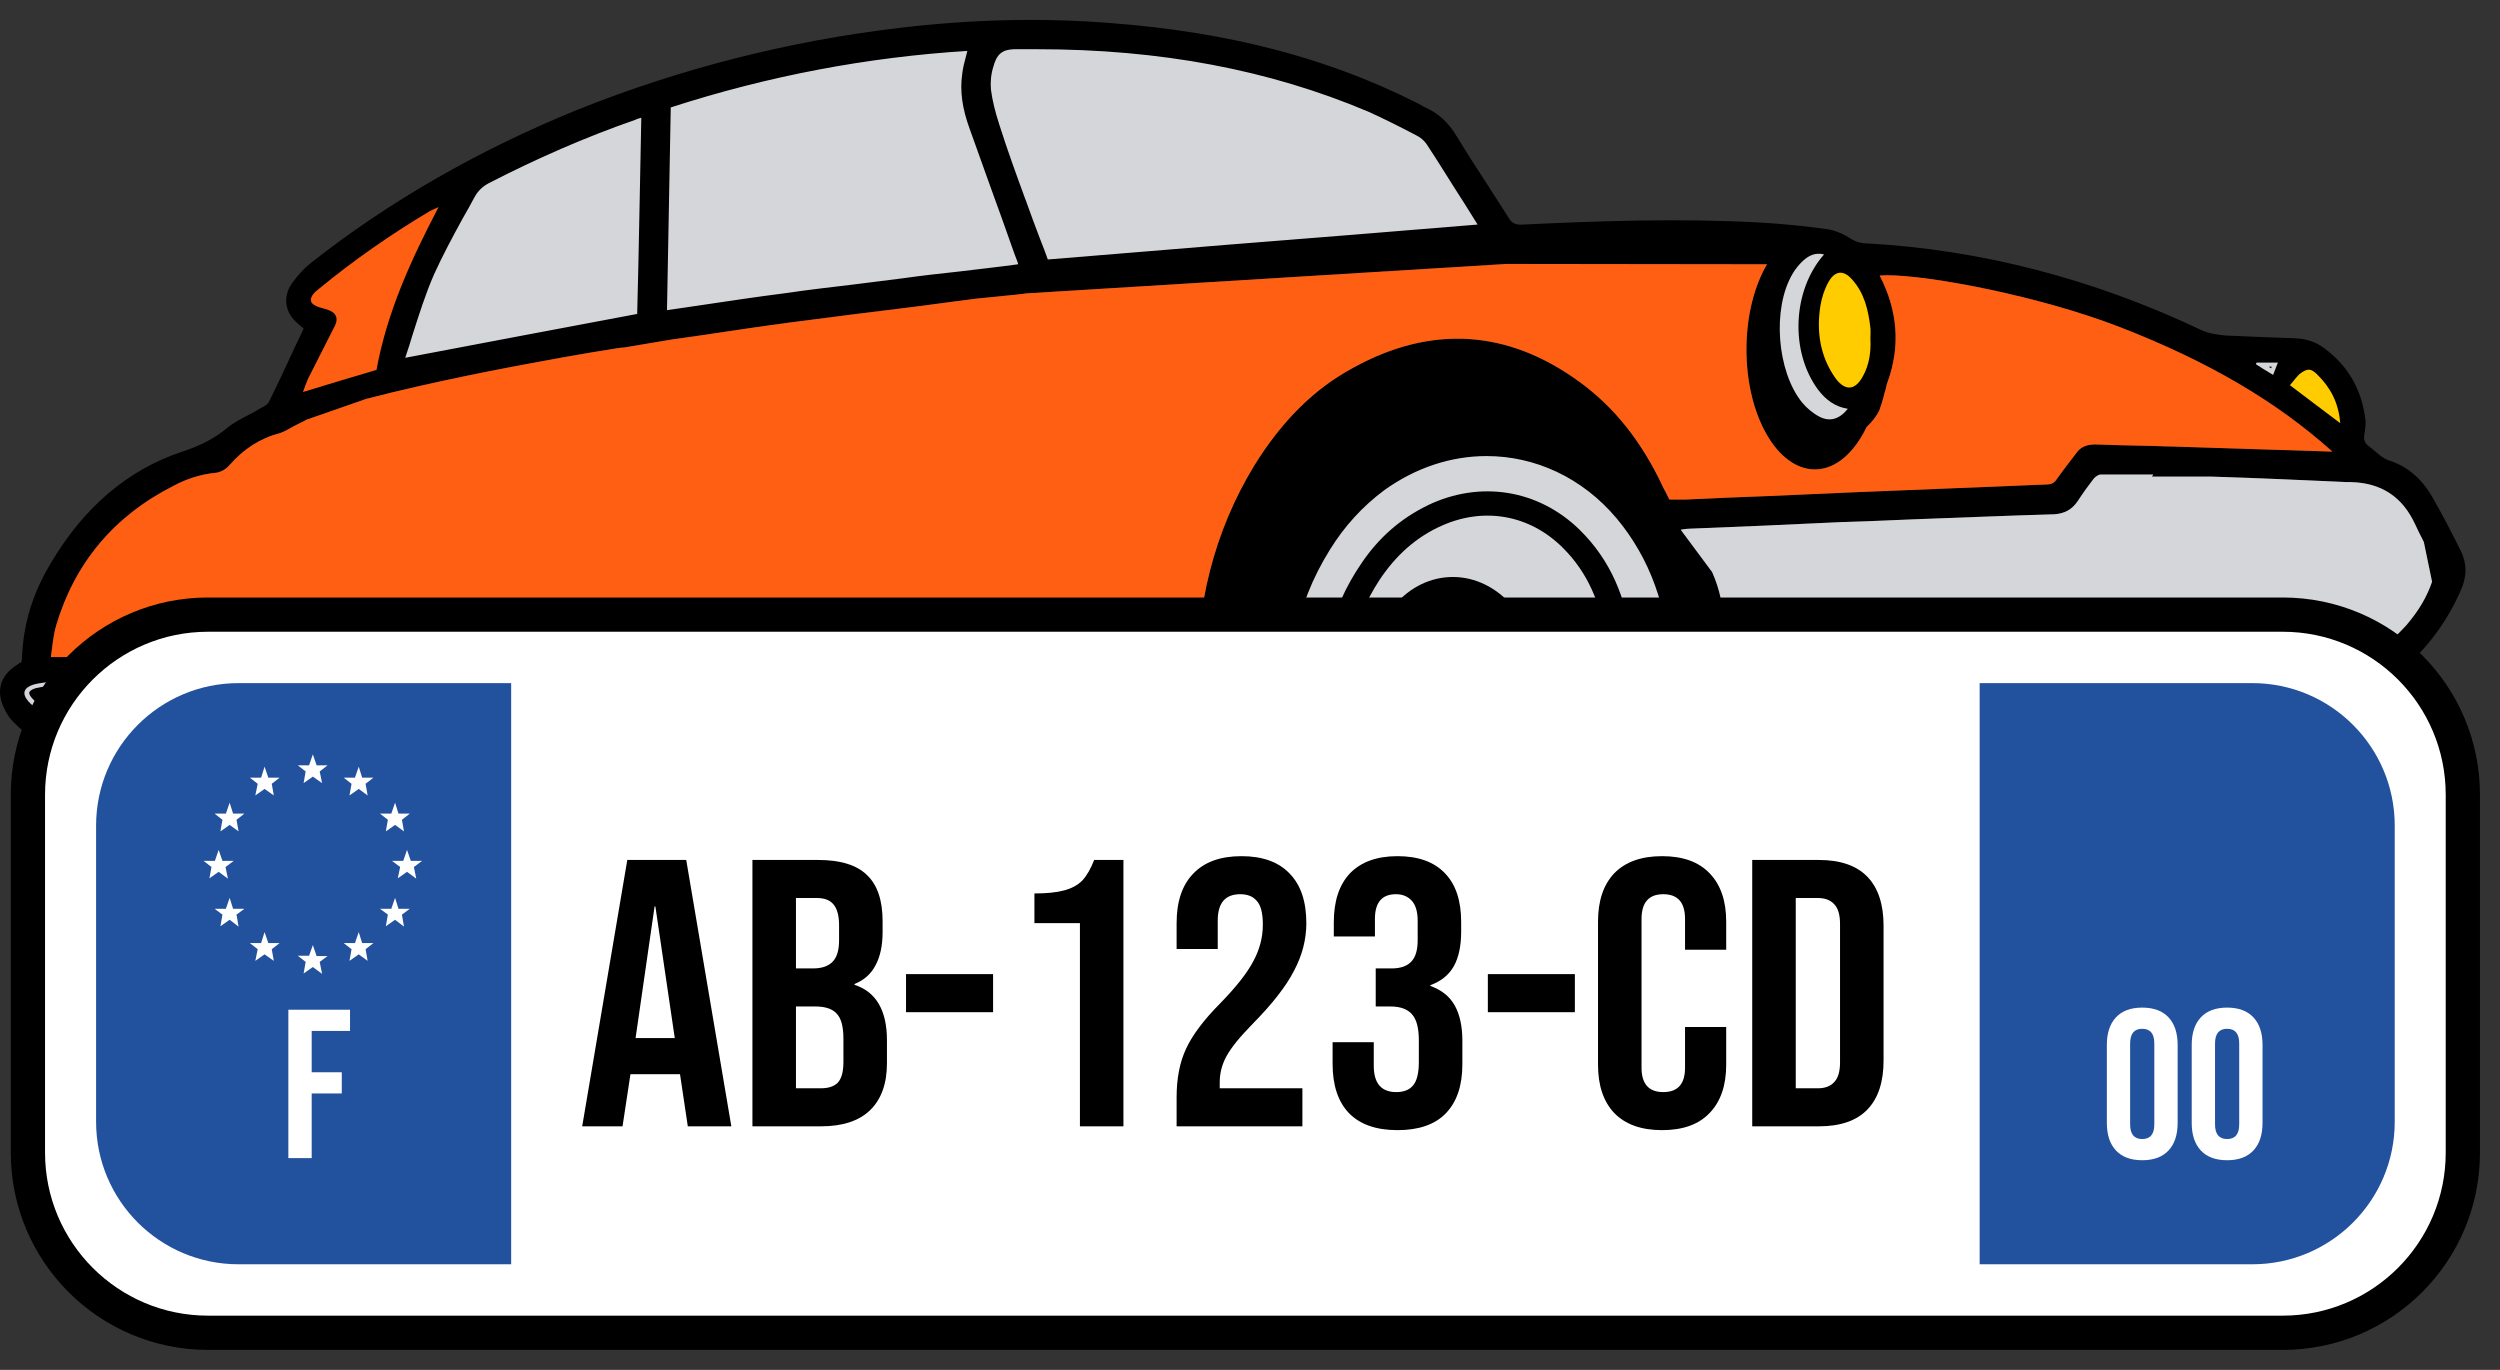 <svg width="73" height="40" viewBox="0 0 73 40" fill="none" xmlns="http://www.w3.org/2000/svg"><rect x="0" y="0" width="73" height="40" fill="#333333" stroke="none"/><g id="Group 212"><path id="Vector" d="M43.336 6.667C39.066 7.017 34.806 7.357 30.515 7.707C30.285 7.107 30.055 6.507 29.826 5.887C29.555 5.147 29.285 4.407 29.046 3.657C28.936 3.327 28.846 2.977 28.805 2.627C28.776 2.387 28.805 2.127 28.875 1.887C28.995 1.467 29.195 1.307 29.605 1.297C33.185 1.227 36.666 1.717 39.986 3.127C40.465 3.337 40.935 3.577 41.395 3.817C41.526 3.887 41.666 3.987 41.745 4.117C42.255 4.897 42.745 5.687 43.245 6.477C43.276 6.527 43.295 6.597 43.325 6.647L43.336 6.667Z" fill="#D4D6D9"/><path id="Vector_2" d="M19.346 9.207C19.386 7.137 19.426 5.117 19.466 3.047C22.376 2.097 25.346 1.527 28.406 1.357C28.336 1.657 28.256 1.917 28.216 2.187C28.146 2.717 28.256 3.237 28.436 3.727C28.866 4.937 29.306 6.147 29.736 7.357C29.786 7.487 29.836 7.627 29.906 7.817C28.706 7.997 27.536 8.087 26.376 8.247C25.216 8.397 24.056 8.537 22.906 8.697C21.736 8.857 20.576 9.037 19.346 9.207Z" fill="#D4D6D9"/><path id="Vector_3" d="M48.866 19.377C48.846 21.437 48.296 23.097 47.066 24.497C46.266 25.407 45.286 26.057 44.096 26.317C42.346 26.687 40.816 26.217 39.536 24.997C38.536 24.037 37.946 22.847 37.706 21.497C37.346 19.537 37.676 17.687 38.736 15.977C39.166 15.287 39.706 14.707 40.356 14.227C42.616 12.577 45.516 12.917 47.306 15.067C48.396 16.377 48.846 17.907 48.866 19.377ZM47.556 19.397C47.546 19.187 47.536 18.967 47.516 18.737C47.376 17.517 46.936 16.427 46.036 15.547C44.866 14.397 43.216 14.137 41.746 14.857C40.976 15.227 40.356 15.787 39.866 16.497C38.936 17.847 38.596 19.337 38.806 20.947C38.956 22.127 39.416 23.177 40.286 24.007C41.136 24.807 42.146 25.177 43.316 25.037C44.266 24.917 45.096 24.507 45.776 23.817C46.986 22.597 47.526 21.097 47.556 19.387V19.397Z" fill="#D4D6D9"/><path id="Vector_4" d="M18.725 9.267C16.355 9.717 14.045 10.147 11.695 10.587C11.695 10.527 11.695 10.437 11.715 10.357C11.985 9.547 12.225 8.727 12.555 7.947C12.895 7.167 13.335 6.437 13.735 5.687C13.845 5.487 13.995 5.337 14.205 5.227C15.595 4.507 17.025 3.887 18.495 3.367C18.595 3.337 18.695 3.317 18.845 3.277C18.805 5.297 18.765 7.277 18.715 9.267H18.725Z" fill="#D4D6D9"/><path id="Vector_5" d="M55.096 23.987C56.706 23.787 58.316 23.607 59.926 23.367C61.526 23.127 63.086 22.727 64.676 22.217C64.646 22.337 64.636 22.427 64.596 22.497C63.556 24.547 61.936 25.837 59.606 26.057C57.846 26.227 56.366 25.577 55.216 24.207C55.176 24.157 55.136 24.107 55.106 24.047C55.096 24.027 55.106 23.997 55.106 23.987H55.096Z" fill="black"/><path id="Vector_6" d="M3.496 21.657C4.926 21.637 6.366 21.607 7.806 21.587C7.926 21.937 7.836 22.267 7.806 22.587C7.726 23.367 7.496 24.097 7.096 24.777C6.886 25.127 6.636 25.447 6.296 25.687C5.676 26.127 5.026 26.077 4.476 25.557C4.126 25.227 3.896 24.807 3.736 24.367C3.466 23.627 3.376 22.867 3.406 22.087C3.406 21.997 3.426 21.907 3.436 21.817C3.436 21.777 3.466 21.747 3.486 21.677L3.496 21.657Z" fill="#D4D6D9"/><path id="Vector_7" d="M18.896 23.527C20.726 23.557 22.506 23.587 24.316 23.617C24.346 23.867 24.296 24.067 24.226 24.257C23.826 25.357 22.996 25.927 21.876 26.087C21.076 26.197 20.336 26.007 19.706 25.477C19.136 24.987 18.856 24.367 18.896 23.537V23.527Z" fill="black"/><path id="Vector_8" d="M71.866 16.107C71.606 15.587 71.316 15.017 70.996 14.467C70.686 13.947 70.266 13.607 69.766 13.447C69.606 13.397 69.496 13.297 69.376 13.197C69.306 13.137 69.236 13.077 69.166 13.027C69.006 12.907 69.016 12.787 69.056 12.577C69.056 12.527 69.066 12.477 69.076 12.417C69.076 12.327 69.076 12.247 69.056 12.157C68.936 11.327 68.536 10.657 67.866 10.167C67.616 9.977 67.326 9.887 66.996 9.877C66.346 9.857 65.666 9.827 64.996 9.797C64.786 9.777 64.506 9.747 64.276 9.637C61.116 8.137 57.826 7.287 54.506 7.107C54.336 7.107 54.176 7.057 54.006 6.947C53.846 6.847 53.586 6.717 53.316 6.687C52.746 6.607 52.066 6.537 51.386 6.497C48.986 6.367 46.566 6.457 44.486 6.557C44.246 6.577 44.136 6.517 44.026 6.317C43.796 5.957 43.556 5.587 43.326 5.227C43.056 4.817 42.796 4.407 42.546 3.997C42.296 3.567 41.976 3.287 41.576 3.117C41.516 3.087 41.456 3.047 41.396 3.017C41.356 2.997 41.316 2.977 41.276 2.957C38.736 1.687 35.856 0.937 32.476 0.677C30.496 0.517 28.476 0.557 26.326 0.807C23.066 1.187 19.876 1.997 16.856 3.207C13.956 4.387 11.336 5.897 9.066 7.687C8.866 7.847 8.676 8.057 8.516 8.287C8.256 8.667 8.316 9.127 8.686 9.437C8.736 9.487 8.786 9.527 8.836 9.567L8.866 9.597L8.596 10.167C8.356 10.687 8.106 11.227 7.846 11.747C7.806 11.817 7.696 11.877 7.596 11.927C7.486 11.997 7.376 12.057 7.256 12.117C7.046 12.227 6.826 12.337 6.646 12.487C6.286 12.787 5.876 13.007 5.326 13.187C3.746 13.707 2.446 14.807 1.476 16.457C1.086 17.107 0.826 17.787 0.716 18.477C0.676 18.687 0.666 18.887 0.646 19.097C0.646 19.177 0.646 19.247 0.626 19.327C0.626 19.337 0.596 19.347 0.576 19.357C0.546 19.377 0.516 19.397 0.476 19.427C0.026 19.717 -0.114 20.147 0.096 20.627C0.176 20.807 0.266 20.957 0.376 21.067C0.776 21.477 1.286 21.877 2.026 21.787C2.186 21.787 2.356 21.787 2.526 21.787C2.576 21.797 2.626 21.797 2.666 21.797C2.686 21.987 2.696 22.177 2.706 22.357C2.726 22.787 2.746 23.187 2.806 23.587C2.926 24.447 3.216 25.157 3.706 25.777C4.186 26.387 4.806 26.707 5.556 26.727C6.336 26.757 7.126 26.787 7.906 26.787C8.086 26.807 8.266 26.757 8.396 26.657C8.806 26.377 9.146 26.027 9.416 25.627C9.746 25.127 9.996 24.557 10.196 23.827C10.216 23.727 10.246 23.627 10.276 23.517C12.896 23.557 15.506 23.587 18.136 23.637C18.156 24.527 18.456 25.237 19.036 25.827C19.626 26.417 20.376 26.747 21.266 26.807C22.066 26.867 22.826 26.657 23.516 26.217C24.386 25.657 24.906 24.827 25.066 23.757H25.126C25.226 23.757 25.306 23.757 25.416 23.767L37.026 23.937C37.216 23.957 37.416 23.957 37.626 23.957H37.636C37.756 23.957 37.836 23.997 37.936 24.137L38.026 24.277C38.246 24.607 38.466 24.937 38.746 25.227C39.966 26.517 41.366 27.167 42.916 27.167C43.406 27.167 43.916 27.097 44.436 26.967C45.896 26.607 47.096 25.747 48.106 24.327C48.206 24.197 48.296 24.067 48.386 23.917C50.266 24.097 52.226 24.147 54.206 24.087C54.276 24.197 54.346 24.287 54.426 24.397C55.916 26.317 57.876 27.087 60.236 26.677C62.426 26.307 64.106 25.007 65.216 22.837C65.266 22.737 65.306 22.627 65.346 22.517C65.416 22.327 65.486 22.147 65.606 22.037C65.716 21.927 65.896 21.867 66.096 21.807C66.206 21.777 66.316 21.737 66.426 21.697C67.506 21.237 68.906 20.587 70.126 19.567C70.876 18.937 71.456 18.147 71.856 17.237C72.036 16.837 72.036 16.467 71.866 16.107ZM67.086 11.177C67.156 11.107 67.206 11.037 67.266 10.987C67.406 10.897 67.446 10.887 67.586 11.047C67.906 11.357 68.086 11.687 68.166 12.087L67.756 11.767C67.526 11.597 67.296 11.417 67.046 11.227C67.066 11.227 67.076 11.197 67.086 11.177ZM29.006 1.947C29.106 1.577 29.266 1.447 29.616 1.437H30.276C33.886 1.437 37.056 2.037 39.946 3.257C40.436 3.477 40.926 3.727 41.346 3.947C41.476 4.007 41.586 4.107 41.656 4.207C42.026 4.767 42.376 5.347 42.746 5.917L43.146 6.557C40.706 6.757 38.276 6.957 35.836 7.147C34.096 7.287 32.356 7.437 30.596 7.577C30.526 7.377 30.446 7.167 30.366 6.967C30.226 6.597 30.086 6.227 29.956 5.857L29.936 5.807C29.676 5.097 29.406 4.357 29.176 3.627C29.056 3.257 28.976 2.927 28.936 2.617C28.916 2.407 28.936 2.167 29.006 1.947ZM19.586 3.137C22.426 2.217 25.336 1.667 28.246 1.487C28.236 1.527 28.226 1.567 28.216 1.607C28.166 1.797 28.116 1.977 28.096 2.167C28.026 2.657 28.096 3.167 28.316 3.767C28.526 4.347 28.726 4.917 28.936 5.497C29.166 6.127 29.396 6.767 29.616 7.397C29.656 7.497 29.686 7.587 29.726 7.687V7.717C29.156 7.797 28.576 7.857 28.016 7.927C27.466 7.987 26.916 8.047 26.356 8.127C25.886 8.187 25.406 8.247 24.926 8.307C24.246 8.387 23.566 8.467 22.886 8.567C22.096 8.667 21.306 8.787 20.496 8.907L19.476 9.057L19.586 3.137ZM13.506 6.387C13.626 6.177 13.746 5.967 13.856 5.757C13.956 5.577 14.086 5.447 14.276 5.347C15.656 4.637 17.086 4.007 18.556 3.497C18.606 3.467 18.666 3.457 18.726 3.437C18.686 5.367 18.656 7.257 18.606 9.167C16.326 9.597 14.086 10.017 11.836 10.447C11.836 10.437 11.836 10.417 11.846 10.407C11.916 10.197 11.986 9.987 12.046 9.777C12.236 9.187 12.426 8.577 12.676 8.007C12.926 7.457 13.216 6.917 13.506 6.387ZM9.106 11.107L9.456 10.427C9.596 10.147 9.746 9.857 9.886 9.577C9.956 9.437 9.976 9.307 9.926 9.197C9.906 9.127 9.836 9.027 9.676 8.967C9.606 8.937 9.536 8.907 9.466 8.887C9.396 8.867 9.336 8.857 9.276 8.827C9.226 8.797 9.206 8.777 9.206 8.767C9.206 8.747 9.216 8.717 9.256 8.667C9.276 8.637 9.316 8.607 9.346 8.587L9.386 8.557C10.346 7.767 11.406 7.017 12.516 6.337C11.846 7.657 11.206 9.097 10.896 10.697C10.286 10.877 9.686 11.057 9.046 11.257C9.066 11.207 9.086 11.157 9.106 11.107ZM6.236 25.577C5.656 25.977 5.066 25.927 4.566 25.457C4.266 25.167 4.036 24.797 3.866 24.307C3.606 23.617 3.496 22.867 3.536 22.067C3.536 21.987 3.546 21.907 3.576 21.797V21.777C4.296 21.767 5.016 21.757 5.746 21.737C6.396 21.727 7.056 21.717 7.716 21.707C7.776 21.937 7.736 22.157 7.706 22.397C7.696 22.447 7.686 22.507 7.686 22.567C7.596 23.357 7.376 24.057 6.996 24.707C6.776 25.087 6.536 25.367 6.236 25.577ZM8.896 24.827C8.836 24.947 8.776 25.047 8.706 25.157C8.296 25.797 7.806 26.037 7.176 25.897C8.096 24.867 8.546 23.567 8.616 21.727H9.446C9.446 21.797 9.456 21.867 9.466 21.937C9.476 22.087 9.496 22.247 9.496 22.397C9.516 23.227 9.326 24.017 8.896 24.827ZM24.106 24.207C23.736 25.217 22.976 25.807 21.846 25.957C21.056 26.067 20.366 25.867 19.786 25.367C19.256 24.927 19.006 24.377 19.016 23.657L24.196 23.737C24.206 23.917 24.156 24.077 24.106 24.207ZM37.086 17.987C36.656 19.657 36.746 21.327 37.346 22.947C37.366 22.997 37.376 23.047 37.396 23.107C33.026 23.037 28.676 22.957 24.326 22.887C19.676 22.807 15.036 22.727 10.386 22.647L10.346 22.217C10.336 22.047 10.326 21.877 10.306 21.697C10.426 21.687 10.536 21.687 10.646 21.687L22.386 21.537C24.496 21.497 26.606 21.477 28.716 21.447C30.826 21.417 32.926 21.387 35.036 21.357H35.306C35.706 21.357 35.856 21.217 35.856 20.817C35.856 20.617 35.836 20.427 35.836 20.227C35.816 19.847 35.796 19.447 35.826 19.057C35.946 16.907 36.596 15.017 37.766 13.437C38.636 12.237 39.706 11.427 40.936 11.017C42.366 10.527 43.776 10.677 45.116 11.477C46.156 12.097 47.166 13.257 47.666 14.357C46.786 13.407 45.746 12.807 44.586 12.567C42.996 12.237 41.486 12.547 40.096 13.507C38.586 14.537 37.576 16.047 37.086 17.987ZM46.976 24.417C46.136 25.357 45.166 25.957 44.066 26.187C42.386 26.547 40.886 26.117 39.616 24.897C38.676 24.007 38.076 22.857 37.816 21.467C37.466 19.517 37.806 17.697 38.836 16.047C39.256 15.367 39.786 14.787 40.416 14.317C41.346 13.647 42.386 13.317 43.406 13.317C44.816 13.317 46.196 13.937 47.206 15.137C48.176 16.297 48.706 17.767 48.746 19.377C48.716 21.457 48.156 23.057 46.976 24.417ZM48.646 14.387L48.576 14.257C47.946 12.897 47.136 11.887 46.116 11.147C44.016 9.617 41.786 9.487 39.516 10.737C38.366 11.357 37.426 12.297 36.616 13.607C35.456 15.517 34.896 17.707 34.956 20.137V20.467C34.566 20.517 33.146 20.547 32.286 20.527L30.916 20.567C26.636 20.617 22.356 20.667 18.026 20.717H17.076L17.046 20.737C16.986 20.737 16.926 20.747 16.866 20.747C14.626 20.767 12.386 20.797 10.146 20.827C7.766 20.857 5.376 20.877 2.996 20.917C2.746 20.927 2.536 20.837 2.426 20.687C2.326 20.537 2.306 20.317 2.386 20.057H2.406C2.486 20.047 2.576 20.027 2.666 19.977C2.766 19.897 2.876 19.747 2.866 19.627C2.886 19.467 2.736 19.317 2.616 19.267C2.476 19.217 2.316 19.207 2.156 19.187H1.486C1.496 19.107 1.506 19.037 1.516 18.957C1.546 18.717 1.576 18.487 1.636 18.277C2.176 16.447 3.326 15.067 5.066 14.187C5.456 13.977 5.876 13.847 6.286 13.807C6.426 13.797 6.596 13.707 6.696 13.587C7.116 13.107 7.596 12.797 8.176 12.647C8.286 12.607 8.386 12.557 8.486 12.497L8.576 12.447C8.666 12.397 8.756 12.357 8.856 12.307C8.886 12.287 8.916 12.277 8.946 12.257L10.696 11.647C12.636 11.147 14.596 10.767 16.426 10.437C16.976 10.337 17.536 10.247 18.096 10.157C18.136 10.157 18.186 10.147 18.226 10.147L19.596 9.917L20.366 9.807C21.246 9.677 22.166 9.537 23.066 9.417C24.276 9.257 25.486 9.107 26.706 8.957C27.286 8.877 27.866 8.807 28.446 8.727C28.746 8.697 29.036 8.667 29.336 8.637C29.546 8.617 29.766 8.597 29.976 8.567L43.996 7.707C43.996 7.707 51.046 7.717 51.596 7.717C51.226 8.347 50.996 9.227 50.996 10.207C50.996 12.137 51.896 13.707 52.996 13.707C53.606 13.707 54.146 13.217 54.506 12.467C54.656 12.327 54.786 12.167 54.876 11.987C54.926 11.847 54.966 11.707 55.006 11.567C55.016 11.507 55.036 11.447 55.056 11.387C55.066 11.347 55.076 11.297 55.086 11.257C55.096 11.227 55.096 11.197 55.116 11.157C55.496 10.117 55.416 9.067 54.886 8.047C54.946 8.047 55.016 8.037 55.096 8.037C56.356 8.037 59.576 8.647 61.916 9.557C64.486 10.557 66.466 11.717 68.106 13.187L63.386 13.037C63.146 13.037 62.896 13.017 62.656 13.017C62.166 13.007 61.676 12.997 61.196 12.977C60.936 12.977 60.746 13.047 60.616 13.247C60.536 13.347 60.466 13.447 60.386 13.547C60.276 13.687 60.176 13.827 60.066 13.977C59.996 14.097 59.906 14.147 59.746 14.147C57.866 14.227 55.976 14.297 54.076 14.377C53.256 14.417 52.416 14.447 51.586 14.487C50.796 14.517 50.006 14.547 49.206 14.587H48.746C48.716 14.517 48.676 14.457 48.646 14.387ZM64.486 22.447C63.406 24.557 61.766 25.727 59.596 25.937C57.896 26.087 56.456 25.477 55.316 24.127C55.306 24.117 55.296 24.107 55.286 24.087C55.816 24.017 56.336 23.957 56.866 23.897C57.876 23.767 58.916 23.647 59.946 23.487C61.386 23.267 62.876 22.907 64.496 22.397C64.496 22.417 64.486 22.427 64.486 22.447ZM70.256 18.267C69.796 18.767 69.246 19.227 68.516 19.677C67.246 20.487 65.776 21.127 63.876 21.697C61.916 22.287 59.826 22.707 57.466 22.987C55.086 23.247 52.676 23.327 50.286 23.187C49.996 23.177 49.706 23.157 49.406 23.127C49.216 23.117 49.026 23.097 48.836 23.087C49.776 20.887 50.916 18.787 49.996 16.707L49.076 15.467C49.076 15.467 49.116 15.467 49.136 15.457C49.206 15.447 49.286 15.437 49.356 15.437C50.086 15.407 50.816 15.377 51.546 15.347C52.276 15.317 52.996 15.277 53.716 15.247C54.416 15.227 55.116 15.197 55.806 15.167C57.196 15.117 58.586 15.057 59.986 15.017C60.276 14.997 60.496 14.887 60.666 14.637C60.836 14.377 60.996 14.157 61.136 13.977C61.206 13.897 61.296 13.857 61.326 13.857C61.666 13.857 61.996 13.857 62.346 13.857H62.876C62.876 13.857 62.846 13.897 62.836 13.917H64.216C64.306 13.917 64.416 13.917 64.576 13.917C65.896 13.957 67.196 14.017 68.516 14.077H68.636C69.536 14.097 70.146 14.507 70.516 15.297C70.586 15.457 70.666 15.607 70.746 15.767C70.756 15.787 70.766 15.807 70.776 15.827L71.016 16.987C70.866 17.427 70.626 17.837 70.256 18.267Z" fill="black"/><path id="Vector_9" d="M71.016 16.987C70.866 17.427 70.626 17.837 70.256 18.267C69.796 18.767 69.246 19.227 68.516 19.677C67.246 20.487 65.776 21.127 63.876 21.697C61.916 22.287 59.826 22.707 57.466 22.987C55.086 23.247 52.676 23.327 50.286 23.187C49.996 23.177 49.706 23.157 49.406 23.127C49.216 23.117 49.026 23.097 48.836 23.087C49.776 20.887 50.916 18.787 49.996 16.707L49.076 15.467C49.076 15.467 49.116 15.467 49.136 15.457C49.206 15.447 49.286 15.437 49.356 15.437C50.086 15.407 50.816 15.377 51.546 15.347C52.276 15.317 52.996 15.277 53.716 15.247C54.416 15.227 55.116 15.197 55.806 15.167C57.196 15.117 58.586 15.057 59.986 15.017C60.276 14.997 60.496 14.887 60.666 14.637C60.836 14.377 60.996 14.157 61.136 13.977C61.206 13.897 61.296 13.857 61.326 13.857C61.666 13.857 61.996 13.857 62.346 13.857H62.876C62.876 13.857 62.846 13.897 62.836 13.917H64.216C64.306 13.917 64.416 13.917 64.576 13.917C65.896 13.957 67.196 14.017 68.516 14.077H68.636C69.536 14.097 70.146 14.507 70.516 15.297C70.586 15.457 70.666 15.607 70.746 15.767C70.756 15.787 70.766 15.807 70.776 15.827L71.016 16.987Z" fill="#D4D6D9"/><path id="Vector_10" d="M68.106 13.187L63.386 13.037C63.146 13.037 62.896 13.017 62.656 13.017C62.166 13.007 61.676 12.997 61.196 12.977C60.936 12.977 60.746 13.047 60.616 13.247C60.536 13.347 60.466 13.447 60.386 13.547C60.276 13.687 60.176 13.827 60.066 13.977C59.996 14.097 59.906 14.147 59.746 14.147C57.866 14.227 55.976 14.297 54.076 14.377C53.256 14.417 52.416 14.447 51.586 14.487C50.796 14.517 50.006 14.547 49.206 14.587H48.746C48.716 14.517 48.676 14.457 48.646 14.387L48.576 14.257C47.946 12.897 47.136 11.887 46.116 11.147C44.016 9.617 41.786 9.487 39.516 10.737C38.366 11.357 37.426 12.297 36.616 13.607C35.456 15.517 34.896 17.707 34.956 20.137V20.467C34.566 20.517 33.146 20.547 32.286 20.527L30.916 20.567C26.636 20.617 22.356 20.667 18.026 20.717H17.076L17.046 20.737C16.986 20.737 16.926 20.747 16.866 20.747C14.626 20.767 12.386 20.797 10.146 20.827C7.766 20.857 5.376 20.877 2.996 20.917C2.746 20.927 2.536 20.837 2.426 20.687C2.326 20.537 2.306 20.317 2.386 20.057H2.406C2.486 20.047 2.576 20.027 2.666 19.977C2.766 19.897 2.876 19.747 2.866 19.627C2.886 19.467 2.736 19.317 2.616 19.267C2.476 19.217 2.316 19.207 2.156 19.187H1.486C1.496 19.107 1.506 19.037 1.516 18.957C1.546 18.717 1.576 18.487 1.636 18.277C2.176 16.447 3.326 15.067 5.066 14.187C5.456 13.977 5.876 13.847 6.286 13.807C6.426 13.797 6.596 13.707 6.696 13.587C7.116 13.107 7.596 12.797 8.176 12.647C8.286 12.607 8.386 12.557 8.486 12.497L8.576 12.447C8.666 12.397 8.756 12.357 8.856 12.307C8.886 12.287 8.916 12.277 8.946 12.257L10.696 11.647C12.636 11.147 14.596 10.767 16.426 10.437C16.976 10.337 17.536 10.247 18.096 10.157C18.136 10.157 18.186 10.147 18.226 10.147L19.596 9.917L20.366 9.807C21.246 9.677 22.166 9.537 23.066 9.417C24.276 9.257 25.486 9.107 26.706 8.957C27.286 8.877 27.866 8.807 28.446 8.727C28.746 8.697 29.036 8.667 29.336 8.637C29.546 8.617 29.766 8.597 29.976 8.567L43.996 7.707C43.996 7.707 51.046 7.717 51.596 7.717C51.226 8.347 50.996 9.227 50.996 10.207C50.996 12.137 51.896 13.707 52.996 13.707C53.606 13.707 54.146 13.217 54.506 12.467C54.656 12.327 54.786 12.167 54.876 11.987C54.926 11.847 54.966 11.707 55.006 11.567C55.016 11.507 55.036 11.447 55.056 11.387C55.066 11.347 55.076 11.297 55.086 11.257C55.096 11.227 55.096 11.197 55.116 11.157C55.496 10.117 55.416 9.067 54.886 8.047C54.946 8.047 55.016 8.037 55.096 8.037C56.356 8.037 59.576 8.647 61.916 9.557C64.486 10.557 66.466 11.717 68.106 13.187Z" fill="#FF5F12"/><path id="Vector_11" d="M11.006 10.797C10.296 11.007 9.596 11.217 8.846 11.447C8.906 11.287 8.946 11.167 8.996 11.057C9.256 10.547 9.516 10.027 9.776 9.517C9.876 9.327 9.836 9.157 9.626 9.067C9.496 9.007 9.346 8.997 9.216 8.927C9.046 8.847 9.036 8.727 9.156 8.577C9.196 8.527 9.246 8.487 9.296 8.447C10.316 7.607 11.406 6.847 12.546 6.167C12.596 6.137 12.656 6.117 12.806 6.047C11.996 7.597 11.306 9.107 10.996 10.787L11.006 10.797Z" fill="#FF5F12"/><path id="Vector_12" d="M8.496 21.597H9.546C9.576 21.857 9.616 22.127 9.616 22.397C9.636 23.277 9.406 24.107 8.996 24.887C8.936 25.007 8.866 25.117 8.796 25.227C8.376 25.907 7.796 26.247 6.936 25.977C8.096 24.757 8.446 23.247 8.486 21.607L8.496 21.597Z" fill="black"/><path id="Vector_13" d="M54.616 9.887C54.636 10.267 54.586 10.647 54.396 10.987C54.176 11.397 53.886 11.427 53.606 11.057C53.146 10.417 53.036 9.687 53.156 8.927C53.196 8.687 53.276 8.437 53.396 8.227C53.586 7.897 53.836 7.877 54.086 8.167C54.446 8.567 54.556 9.067 54.616 9.577C54.626 9.677 54.616 9.787 54.616 9.887Z" fill="#FFCC00"/><path id="Vector_14" d="M53.256 7.437C52.336 8.487 52.266 10.267 53.086 11.377C53.306 11.667 53.576 11.877 53.956 11.937C53.716 12.237 53.436 12.327 53.126 12.167C52.936 12.067 52.756 11.917 52.616 11.747C51.886 10.837 51.746 9.017 52.336 8.007C52.416 7.867 52.526 7.727 52.656 7.607C52.816 7.467 52.996 7.367 53.256 7.427V7.437Z" fill="#D4D6D9"/><path id="Vector_15" d="M66.865 11.247C66.995 11.107 67.075 10.967 67.195 10.887C67.395 10.747 67.495 10.767 67.675 10.947C68.045 11.317 68.285 11.747 68.335 12.357C67.825 11.977 67.385 11.637 66.865 11.247Z" fill="#FFCC00"/><path id="Vector_16" d="M1.586 19.887C1.586 20.137 1.566 20.317 1.586 20.497C1.616 20.667 1.686 20.837 1.746 21.027C1.666 21.027 1.566 21.057 1.516 21.027C1.276 20.857 1.016 20.687 0.826 20.477C0.626 20.247 0.696 20.077 0.986 19.987C1.166 19.937 1.366 19.927 1.576 19.897L1.586 19.887Z" fill="#D4D6D9"/><path id="Vector_17" d="M66.375 10.947C66.175 10.827 66.025 10.737 65.875 10.637C65.875 10.617 65.885 10.597 65.895 10.587H66.515C66.465 10.707 66.435 10.797 66.375 10.947Z" fill="#D4D6D9"/><path id="Vector_18" d="M47.555 19.397C47.515 21.107 46.985 22.607 45.775 23.827C45.095 24.507 44.265 24.927 43.315 25.047C42.155 25.197 41.135 24.827 40.285 24.017C39.405 23.187 38.945 22.137 38.805 20.957C38.605 19.347 38.945 17.847 39.865 16.507C40.345 15.797 40.965 15.247 41.745 14.867C43.225 14.157 44.865 14.417 46.035 15.557C46.925 16.427 47.365 17.517 47.515 18.747C47.545 18.967 47.545 19.197 47.555 19.407V19.397ZM46.955 19.357C46.935 19.177 46.935 18.907 46.895 18.647C46.745 17.637 46.375 16.727 45.635 15.997C44.675 15.047 43.345 14.807 42.115 15.357C41.345 15.697 40.755 16.247 40.295 16.937C39.465 18.197 39.185 19.587 39.425 21.077C39.585 22.027 39.965 22.887 40.675 23.567C41.415 24.277 42.305 24.597 43.335 24.447C44.265 24.307 44.995 23.807 45.595 23.127C46.525 22.077 46.915 20.827 46.955 19.357Z" fill="black"/><path id="Vector (Stroke)" fill-rule="evenodd" clip-rule="evenodd" d="M45.948 15.646C44.816 14.544 43.233 14.292 41.8 14.979C41.04 15.35 40.437 15.885 39.969 16.577L39.968 16.578L39.968 16.578C39.066 17.891 38.733 19.36 38.929 20.942L38.929 20.942C39.066 22.098 39.516 23.119 40.371 23.926L40.371 23.926C41.197 24.713 42.18 25.068 43.299 24.923L43.3 24.923C44.221 24.807 45.026 24.4 45.687 23.739C46.868 22.548 47.389 21.084 47.43 19.405C47.428 19.349 47.426 19.294 47.424 19.238C47.418 19.078 47.413 18.92 47.391 18.764L47.391 18.762L47.391 18.762C47.244 17.553 46.813 16.492 45.948 15.646ZM47.68 19.397C47.678 19.347 47.676 19.294 47.674 19.241C47.668 19.078 47.662 18.9 47.639 18.731C47.487 17.48 47.037 16.362 46.123 15.468L46.123 15.467C44.914 14.29 43.218 14.022 41.691 14.754L41.691 14.754L41.691 14.755C40.89 15.144 40.254 15.709 39.762 16.437C38.824 17.803 38.478 19.333 38.681 20.972C38.824 22.176 39.295 23.255 40.199 24.108C41.074 24.941 42.131 25.326 43.331 25.171C44.31 25.047 45.165 24.614 45.864 23.915L45.864 23.915C47.099 22.67 47.638 21.14 47.68 19.407H47.68V19.397H47.68ZM42.065 15.243C43.341 14.672 44.727 14.922 45.723 15.908C45.723 15.908 45.723 15.908 45.723 15.908L45.635 15.997L45.723 15.908C45.723 15.908 45.723 15.908 45.723 15.908C46.487 16.662 46.866 17.599 47.019 18.628C47.019 18.628 47.019 18.628 47.019 18.628L46.895 18.647L47.019 18.629C47.019 18.628 47.019 18.628 47.019 18.628C47.04 18.764 47.05 18.901 47.058 19.024C47.059 19.055 47.061 19.084 47.063 19.112C47.068 19.2 47.072 19.278 47.08 19.343L47.081 19.352L47.08 19.36C47.04 20.852 46.643 22.133 45.689 23.21C45.689 23.21 45.689 23.21 45.689 23.21L45.595 23.127L45.689 23.21C45.689 23.21 45.689 23.21 45.689 23.21C45.075 23.905 44.321 24.425 43.354 24.571L43.353 24.571C42.282 24.727 41.355 24.392 40.589 23.657L40.675 23.567L40.589 23.657C39.855 22.955 39.465 22.068 39.302 21.098L39.302 21.097C39.057 19.577 39.343 18.155 40.191 16.868L40.191 16.868C40.662 16.162 41.269 15.594 42.065 15.243ZM45.547 16.086C44.624 15.172 43.349 14.942 42.166 15.471L42.166 15.471C41.421 15.8 40.849 16.332 40.4 17.006C39.588 18.239 39.314 19.597 39.549 21.057C39.705 21.986 40.075 22.819 40.762 23.477L40.762 23.477C41.476 24.162 42.328 24.467 43.317 24.323C44.21 24.189 44.915 23.709 45.502 23.044L45.502 23.044C46.406 22.023 46.789 20.806 46.83 19.362C46.823 19.291 46.818 19.208 46.813 19.121C46.811 19.094 46.81 19.067 46.808 19.04C46.801 18.918 46.791 18.79 46.772 18.666L46.772 18.665C46.624 17.675 46.264 16.792 45.547 16.086L45.547 16.086Z" fill="black"/><path id="Vector_19" d="M46.946 19.347C46.916 20.807 46.516 22.067 45.586 23.117C44.986 23.797 44.256 24.307 43.326 24.437C42.286 24.587 41.406 24.267 40.666 23.557C39.956 22.877 39.576 22.017 39.416 21.067C39.176 19.587 39.456 18.197 40.286 16.927C40.746 16.237 41.336 15.687 42.106 15.347C43.346 14.797 44.666 15.037 45.626 15.987C46.366 16.717 46.736 17.627 46.886 18.637C46.926 18.897 46.936 19.157 46.946 19.347ZM44.776 19.667C44.776 18.987 44.536 18.277 43.996 17.687C43.036 16.657 41.576 16.737 40.726 17.857C39.886 18.957 39.946 20.677 40.846 21.727C41.806 22.847 43.356 22.777 44.216 21.577C44.606 21.037 44.776 20.427 44.776 19.657V19.667Z" fill="#D4D6D9"/><path id="Vector_20" d="M44.775 19.667C44.775 20.437 44.605 21.047 44.215 21.587C43.355 22.787 41.805 22.847 40.845 21.737C39.945 20.687 39.885 18.967 40.725 17.867C41.575 16.747 43.035 16.667 43.995 17.697C44.535 18.287 44.765 18.997 44.775 19.677V19.667ZM40.735 19.687C40.745 20.287 40.895 20.837 41.285 21.297C41.995 22.167 43.105 22.127 43.755 21.217C44.385 20.337 44.315 18.947 43.595 18.137C42.905 17.357 41.865 17.387 41.215 18.217C40.885 18.647 40.745 19.147 40.725 19.687H40.735Z" fill="black"/><path id="Vector (Stroke)_2" fill-rule="evenodd" clip-rule="evenodd" d="M42.325 17.1C41.774 17.129 41.229 17.409 40.825 17.942L40.825 17.942C40.021 18.995 40.078 20.649 40.94 21.655C41.397 22.183 41.988 22.427 42.562 22.403C43.136 22.378 43.704 22.085 44.114 21.514L44.114 21.513C44.484 21.001 44.649 20.422 44.65 19.677C44.64 19.025 44.42 18.346 43.903 17.781C43.447 17.292 42.877 17.071 42.325 17.1ZM44.9 19.667H44.9V19.677H44.9C44.899 20.462 44.723 21.096 44.317 21.66C43.866 22.289 43.229 22.625 42.573 22.653C41.917 22.681 41.254 22.4 40.751 21.818L40.75 21.818C39.812 20.724 39.749 18.939 40.626 17.791C41.071 17.204 41.682 16.884 42.312 16.851C42.943 16.817 43.583 17.071 44.087 17.611L44.087 17.612L44.087 17.612C44.648 18.225 44.888 18.962 44.9 19.667ZM42.386 17.448C42.855 17.433 43.322 17.639 43.689 18.054C44.447 18.907 44.52 20.362 43.857 21.289C43.512 21.772 43.038 22.033 42.547 22.049C42.056 22.066 41.565 21.837 41.189 21.377C40.803 20.921 40.642 20.385 40.614 19.812H40.595L40.6 19.682C40.621 19.123 40.767 18.596 41.116 18.14L41.117 18.14L41.117 18.14C41.462 17.699 41.917 17.463 42.386 17.448ZM40.857 19.562H40.858L40.86 19.684C40.87 20.264 41.014 20.784 41.38 21.216L41.382 21.218L41.382 21.218C41.716 21.626 42.135 21.813 42.538 21.799C42.942 21.786 43.348 21.572 43.653 21.144L43.654 21.144C44.25 20.311 44.183 18.986 43.502 18.22L43.502 18.22C43.178 17.854 42.78 17.685 42.394 17.698C42.008 17.71 41.619 17.904 41.314 18.293C41.03 18.664 40.893 19.092 40.857 19.562Z" fill="black"/><path id="Vector_21" d="M40.736 19.687C40.756 19.157 40.886 18.657 41.226 18.217C41.866 17.387 42.906 17.357 43.606 18.137C44.326 18.947 44.396 20.337 43.766 21.217C43.116 22.127 42.006 22.167 41.296 21.297C40.916 20.827 40.756 20.287 40.746 19.687H40.736Z" fill="#D4D6D9"/><path id="Vector_22" d="M66.246 10.707H66.336C66.336 10.707 66.326 10.737 66.316 10.757C66.296 10.737 66.266 10.727 66.246 10.707Z" fill="black"/><path id="Vector_23" d="M1.475 20.517C1.495 20.647 1.535 20.767 1.585 20.897C1.585 20.897 1.585 20.907 1.585 20.917L1.445 20.817C1.255 20.677 1.075 20.547 0.935 20.387C0.875 20.317 0.845 20.257 0.855 20.217C0.865 20.177 0.935 20.127 1.035 20.097C1.155 20.067 1.275 20.047 1.415 20.037C1.435 20.037 1.445 20.037 1.465 20.037C1.465 20.057 1.465 20.077 1.465 20.107C1.465 20.257 1.465 20.397 1.475 20.527V20.517Z" fill="black"/><path id="Vector_24" d="M48.006 14.937C47.926 14.837 47.836 14.737 47.756 14.647C46.896 13.647 45.846 12.957 44.556 12.687C42.966 12.357 41.496 12.697 40.166 13.607C38.606 14.677 37.666 16.197 37.206 18.017C36.786 19.667 36.866 21.297 37.456 22.897C37.496 22.987 37.516 23.087 37.566 23.237C28.436 23.077 19.366 22.927 10.266 22.767C10.236 22.367 10.206 21.997 10.176 21.577C10.346 21.567 10.496 21.557 10.646 21.557C14.566 21.507 18.476 21.457 22.386 21.407C26.606 21.347 30.816 21.297 35.036 21.237H35.306C35.636 21.237 35.726 21.147 35.726 20.817C35.716 20.227 35.666 19.637 35.696 19.047C35.816 16.977 36.416 15.057 37.666 13.367C38.496 12.227 39.546 11.347 40.896 10.897C42.386 10.387 43.826 10.567 45.176 11.367C46.426 12.107 47.656 13.637 48.006 14.937Z" fill="black"/><path id="Vector (Stroke)_3" fill-rule="evenodd" clip-rule="evenodd" d="M45.112 11.474C43.792 10.692 42.39 10.518 40.936 11.015L40.935 11.015C39.615 11.455 38.585 12.316 37.767 13.44L37.766 13.441C36.533 15.108 35.939 17.004 35.821 19.054C35.801 19.441 35.816 19.825 35.831 20.214C35.839 20.412 35.847 20.612 35.851 20.815L35.851 20.817C35.851 20.983 35.831 21.136 35.728 21.239C35.625 21.342 35.472 21.362 35.306 21.362H35.037C32.927 21.392 30.82 21.419 28.713 21.447L28.712 21.447C26.605 21.474 24.497 21.502 22.387 21.532L22.387 21.532L10.647 21.682L10.646 21.682C10.537 21.682 10.429 21.687 10.309 21.694C10.325 21.909 10.341 22.112 10.357 22.315C10.365 22.424 10.373 22.533 10.382 22.644C15.02 22.725 19.65 22.804 24.284 22.883C28.648 22.957 33.014 23.032 37.396 23.109C37.393 23.099 37.39 23.089 37.387 23.08C37.371 23.025 37.358 22.984 37.342 22.948L37.338 22.94L37.338 22.94C36.74 21.316 36.658 19.66 37.085 17.986C37.551 16.141 38.506 14.593 40.095 13.504L40.095 13.504C41.451 12.576 42.955 12.227 44.581 12.564L44.581 12.564C45.808 12.821 46.821 13.449 47.661 14.353C47.459 13.906 47.171 13.448 46.83 13.02C46.33 12.392 45.721 11.835 45.112 11.474L45.112 11.474ZM45.239 11.259C43.86 10.442 42.382 10.256 40.856 10.778C39.476 11.238 38.407 12.137 37.565 13.293C36.299 15.005 35.692 16.949 35.571 19.04L35.571 19.04C35.551 19.439 35.566 19.843 35.582 20.239C35.59 20.434 35.597 20.628 35.601 20.818C35.601 20.981 35.576 21.037 35.551 21.062C35.526 21.087 35.469 21.112 35.306 21.112L35.036 21.112L35.034 21.112C32.924 21.142 30.817 21.169 28.709 21.197L28.709 21.197C26.601 21.224 24.494 21.252 22.384 21.282L10.646 21.432C10.645 21.432 10.645 21.432 10.645 21.432C10.507 21.432 10.37 21.44 10.222 21.449C10.204 21.45 10.186 21.451 10.168 21.452L10.042 21.459L10.051 21.586C10.07 21.848 10.089 22.092 10.107 22.335C10.119 22.481 10.13 22.627 10.141 22.776L10.15 22.89L10.264 22.892C14.939 22.974 19.608 23.053 24.28 23.133C28.701 23.209 33.125 23.284 37.563 23.362L37.74 23.365L37.684 23.197C37.665 23.139 37.651 23.09 37.637 23.043C37.633 23.032 37.63 23.02 37.627 23.009C37.611 22.955 37.594 22.902 37.572 22.85C36.992 21.275 36.913 19.672 37.327 18.047L37.327 18.047C37.781 16.252 38.705 14.76 40.236 13.71C41.54 12.818 42.976 12.486 44.53 12.809C45.789 13.073 46.816 13.746 47.661 14.728L47.662 14.73L47.686 14.757C47.76 14.84 47.838 14.927 47.908 15.015L48.282 15.482L48.126 14.904C47.946 14.233 47.541 13.51 47.026 12.864C46.511 12.217 45.88 11.638 45.239 11.259Z" fill="black"/><path id="Vector_25" d="M66.655 17.947H6.075C3.17 17.947 0.815 20.302 0.815 23.207V33.657C0.815 36.562 3.17 38.917 6.075 38.917H66.655C69.561 38.917 71.915 36.562 71.915 33.657V23.207C71.915 20.302 69.561 17.947 66.655 17.947Z" fill="white"/><path id="Vector (Stroke)_4" fill-rule="evenodd" clip-rule="evenodd" d="M6.075 18.447C3.447 18.447 1.315 20.578 1.315 23.207V33.657C1.315 36.286 3.447 38.417 6.075 38.417H66.655C69.284 38.417 71.415 36.286 71.415 33.657V23.207C71.415 20.578 69.284 18.447 66.655 18.447H6.075ZM0.315 23.207C0.315 20.026 2.894 17.447 6.075 17.447H66.655C69.837 17.447 72.415 20.026 72.415 23.207V33.657C72.415 36.838 69.837 39.417 66.655 39.417H6.075C2.894 39.417 0.315 36.838 0.315 33.657V23.207Z" fill="black"/><path id="Vector_26" d="M65.766 19.947H6.966C4.668 19.947 2.806 21.81 2.806 24.107V32.757C2.806 35.055 4.668 36.917 6.966 36.917H65.766C68.063 36.917 69.926 35.055 69.926 32.757V24.107C69.926 21.81 68.063 19.947 65.766 19.947Z" fill="#22519E"/><path id="Vector_27" d="M57.806 19.567H14.926V38.217H57.806V19.567Z" fill="white"/><g id="OV-OOO-KO"><g id="AB-123-CD"><path d="M18.317 25.111H20.038L21.355 32.889H20.084L19.853 31.344V31.367H18.409L18.178 32.889H17L18.317 25.111ZM19.703 30.311L19.137 26.467H19.114L18.559 30.311H19.703Z" fill="black"/><path d="M21.971 25.111H23.889C24.543 25.111 25.021 25.259 25.321 25.556C25.621 25.844 25.772 26.293 25.772 26.9V27.211C25.772 27.611 25.702 27.937 25.564 28.189C25.433 28.441 25.229 28.622 24.951 28.733V28.756C25.583 28.963 25.899 29.504 25.899 30.378V31.044C25.899 31.644 25.733 32.104 25.402 32.422C25.078 32.733 24.601 32.889 23.97 32.889H21.971V25.111ZM23.739 28.278C23.993 28.278 24.181 28.215 24.305 28.089C24.436 27.963 24.501 27.752 24.501 27.456V27.022C24.501 26.741 24.447 26.537 24.339 26.411C24.239 26.285 24.077 26.222 23.854 26.222H23.242V28.278H23.739ZM23.97 31.778C24.193 31.778 24.358 31.722 24.466 31.611C24.574 31.493 24.628 31.293 24.628 31.011V30.333C24.628 29.978 24.563 29.733 24.432 29.6C24.308 29.459 24.101 29.389 23.808 29.389H23.242V31.778H23.97Z" fill="black"/><path d="M26.456 28.444H28.998V29.556H26.456V28.444Z" fill="black"/><path d="M31.534 26.956H30.205V26.089C30.567 26.089 30.856 26.059 31.072 26C31.295 25.941 31.472 25.844 31.603 25.711C31.734 25.57 31.849 25.37 31.95 25.111H32.804V32.889H31.534V26.956Z" fill="black"/><path d="M34.357 32.044C34.357 31.489 34.449 31.015 34.634 30.622C34.819 30.222 35.15 29.782 35.627 29.3C36.097 28.819 36.42 28.407 36.597 28.067C36.782 27.726 36.875 27.37 36.875 27C36.875 26.667 36.817 26.437 36.702 26.311C36.594 26.178 36.432 26.111 36.216 26.111C35.777 26.111 35.558 26.367 35.558 26.878V27.711H34.357V26.956C34.357 26.326 34.518 25.844 34.842 25.511C35.165 25.17 35.635 25 36.251 25C36.867 25 37.337 25.17 37.66 25.511C37.984 25.844 38.145 26.326 38.145 26.956C38.145 27.43 38.026 27.893 37.787 28.344C37.556 28.796 37.152 29.315 36.574 29.9C36.197 30.285 35.943 30.6 35.812 30.844C35.681 31.081 35.616 31.337 35.616 31.611V31.778H38.03V32.889H34.357V32.044Z" fill="black"/><path d="M40.807 33C40.183 33 39.709 32.833 39.386 32.5C39.07 32.167 38.912 31.689 38.912 31.067V30.433H40.114V31.122C40.114 31.633 40.333 31.889 40.772 31.889C40.988 31.889 41.149 31.826 41.257 31.7C41.373 31.567 41.43 31.337 41.43 31.011V30.378C41.43 30.022 41.365 29.77 41.234 29.622C41.103 29.467 40.891 29.389 40.599 29.389H40.171V28.278H40.633C40.888 28.278 41.076 28.215 41.199 28.089C41.33 27.963 41.396 27.752 41.396 27.456V26.889C41.396 26.622 41.338 26.426 41.222 26.3C41.107 26.174 40.953 26.111 40.761 26.111C40.352 26.111 40.148 26.352 40.148 26.833V27.344H38.947V26.933C38.947 26.311 39.105 25.833 39.42 25.5C39.744 25.167 40.206 25 40.807 25C41.415 25 41.877 25.167 42.193 25.5C42.509 25.826 42.666 26.3 42.666 26.922V27.2C42.666 27.622 42.593 27.963 42.447 28.222C42.301 28.474 42.074 28.656 41.765 28.767V28.789C42.097 28.907 42.335 29.1 42.482 29.367C42.628 29.633 42.701 29.974 42.701 30.389V31.078C42.701 31.7 42.539 32.178 42.216 32.511C41.9 32.837 41.43 33 40.807 33Z" fill="black"/><path d="M43.445 28.444H45.986V29.556H43.445V28.444Z" fill="black"/><path d="M48.533 33C47.925 33 47.459 32.833 47.136 32.5C46.82 32.167 46.662 31.696 46.662 31.089V26.911C46.662 26.304 46.82 25.833 47.136 25.5C47.459 25.167 47.925 25 48.533 25C49.142 25 49.604 25.167 49.92 25.5C50.243 25.833 50.405 26.304 50.405 26.911V27.733H49.203V26.833C49.203 26.352 48.992 26.111 48.568 26.111C48.145 26.111 47.933 26.352 47.933 26.833V31.178C47.933 31.652 48.145 31.889 48.568 31.889C48.992 31.889 49.203 31.652 49.203 31.178V29.989H50.405V31.089C50.405 31.696 50.243 32.167 49.92 32.5C49.604 32.833 49.142 33 48.533 33Z" fill="black"/><path d="M51.165 25.111H53.106C53.737 25.111 54.211 25.274 54.526 25.6C54.842 25.926 55 26.404 55 27.033V30.967C55 31.596 54.842 32.074 54.526 32.4C54.211 32.726 53.737 32.889 53.106 32.889H51.165V25.111ZM53.083 31.778C53.29 31.778 53.448 31.718 53.556 31.6C53.672 31.482 53.729 31.289 53.729 31.022V26.978C53.729 26.711 53.672 26.518 53.556 26.4C53.448 26.282 53.29 26.222 53.083 26.222H52.436V31.778H53.083Z" fill="black"/></g></g><path id="F" d="M8.42 29.484H10.221V30.103H9.101V31.31H9.98V31.929H9.101V33.817H8.42V29.484Z" fill="white"/><g id="00"><path id="Vector_28" d="M65.032 33.879C64.698 33.879 64.442 33.784 64.264 33.594C64.087 33.404 63.998 33.136 63.998 32.789V30.511C63.998 30.165 64.087 29.896 64.264 29.707C64.442 29.517 64.698 29.422 65.032 29.422C65.366 29.422 65.622 29.517 65.799 29.707C65.977 29.896 66.066 30.165 66.066 30.511V32.789C66.066 33.136 65.977 33.404 65.799 33.594C65.622 33.784 65.366 33.879 65.032 33.879ZM65.032 33.26C65.267 33.26 65.385 33.117 65.385 32.833V30.468C65.385 30.183 65.267 30.041 65.032 30.041C64.797 30.041 64.679 30.183 64.679 30.468V32.833C64.679 33.117 64.797 33.26 65.032 33.26Z" fill="white"/><path id="Vector_29" d="M62.553 33.879C62.219 33.879 61.963 33.784 61.786 33.594C61.608 33.404 61.52 33.136 61.52 32.789V30.511C61.52 30.165 61.608 29.896 61.786 29.707C61.963 29.517 62.219 29.422 62.553 29.422C62.888 29.422 63.143 29.517 63.321 29.707C63.498 29.896 63.587 30.165 63.587 30.511V32.789C63.587 33.136 63.498 33.404 63.321 33.594C63.143 33.784 62.888 33.879 62.553 33.879ZM62.553 33.26C62.788 33.26 62.906 33.117 62.906 32.833V30.468C62.906 30.183 62.788 30.041 62.553 30.041C62.318 30.041 62.2 30.183 62.2 30.468V32.833C62.2 33.117 62.318 33.26 62.553 33.26Z" fill="white"/></g><path id="Vector_30" d="M9.135 27.597L9.245 27.917H9.565L9.335 28.087L9.405 28.437L9.135 28.237L8.865 28.427L8.925 28.087L8.695 27.907H9.025L9.135 27.597Z" fill="white"/><path id="Vector_31" d="M9.135 22.027L9.245 22.347H9.565L9.335 22.527L9.405 22.867L9.135 22.677L8.865 22.867L8.925 22.527L8.695 22.347H9.025L9.135 22.027Z" fill="white"/><path id="Vector_32" d="M10.475 22.387L10.575 22.707H10.905L10.675 22.887L10.735 23.227L10.475 23.037L10.205 23.227L10.265 22.887L10.035 22.707H10.365L10.475 22.387Z" fill="white"/><path id="Vector_33" d="M7.725 22.387L7.835 22.707H8.165L7.935 22.887L7.995 23.227L7.725 23.037L7.455 23.227L7.525 22.887L7.295 22.707H7.625L7.725 22.387Z" fill="white"/><path id="Vector_34" d="M10.475 27.217L10.575 27.537H10.905L10.675 27.717L10.735 28.057L10.475 27.867L10.205 28.057L10.265 27.717L10.035 27.537H10.365L10.475 27.217Z" fill="white"/><path id="Vector_35" d="M7.725 27.217L7.835 27.537H8.165L7.935 27.717L7.995 28.057L7.725 27.867L7.455 28.057L7.525 27.717L7.295 27.537H7.625L7.725 27.217Z" fill="white"/><path id="Vector_36" d="M6.706 23.438L6.806 23.758H7.136L6.906 23.938L6.966 24.277L6.706 24.087L6.436 24.277L6.496 23.938L6.266 23.758H6.596L6.706 23.438Z" fill="white"/><path id="Vector_37" d="M11.536 23.438L11.636 23.758H11.966L11.736 23.938L11.796 24.277L11.536 24.087L11.266 24.277L11.326 23.938L11.096 23.758H11.426L11.536 23.438Z" fill="white"/><path id="Vector_38" d="M6.706 26.217L6.806 26.537H7.136L6.906 26.707L6.966 27.057L6.706 26.857L6.436 27.047L6.496 26.707L6.266 26.537H6.596L6.706 26.217Z" fill="white"/><path id="Vector_39" d="M11.536 26.217L11.636 26.537H11.966L11.736 26.707L11.796 27.057L11.536 26.857L11.266 27.047L11.326 26.707L11.096 26.537H11.426L11.536 26.217Z" fill="white"/><path id="Vector_40" d="M6.385 24.817L6.495 25.137H6.825L6.585 25.317L6.655 25.657L6.385 25.457L6.115 25.647L6.175 25.317L5.945 25.137H6.275L6.385 24.817Z" fill="white"/><path id="Vector_41" d="M11.885 24.817L11.995 25.137H12.325L12.085 25.317L12.155 25.657L11.885 25.457L11.615 25.647L11.685 25.317L11.445 25.137H11.775L11.885 24.817Z" fill="white"/></g></svg>